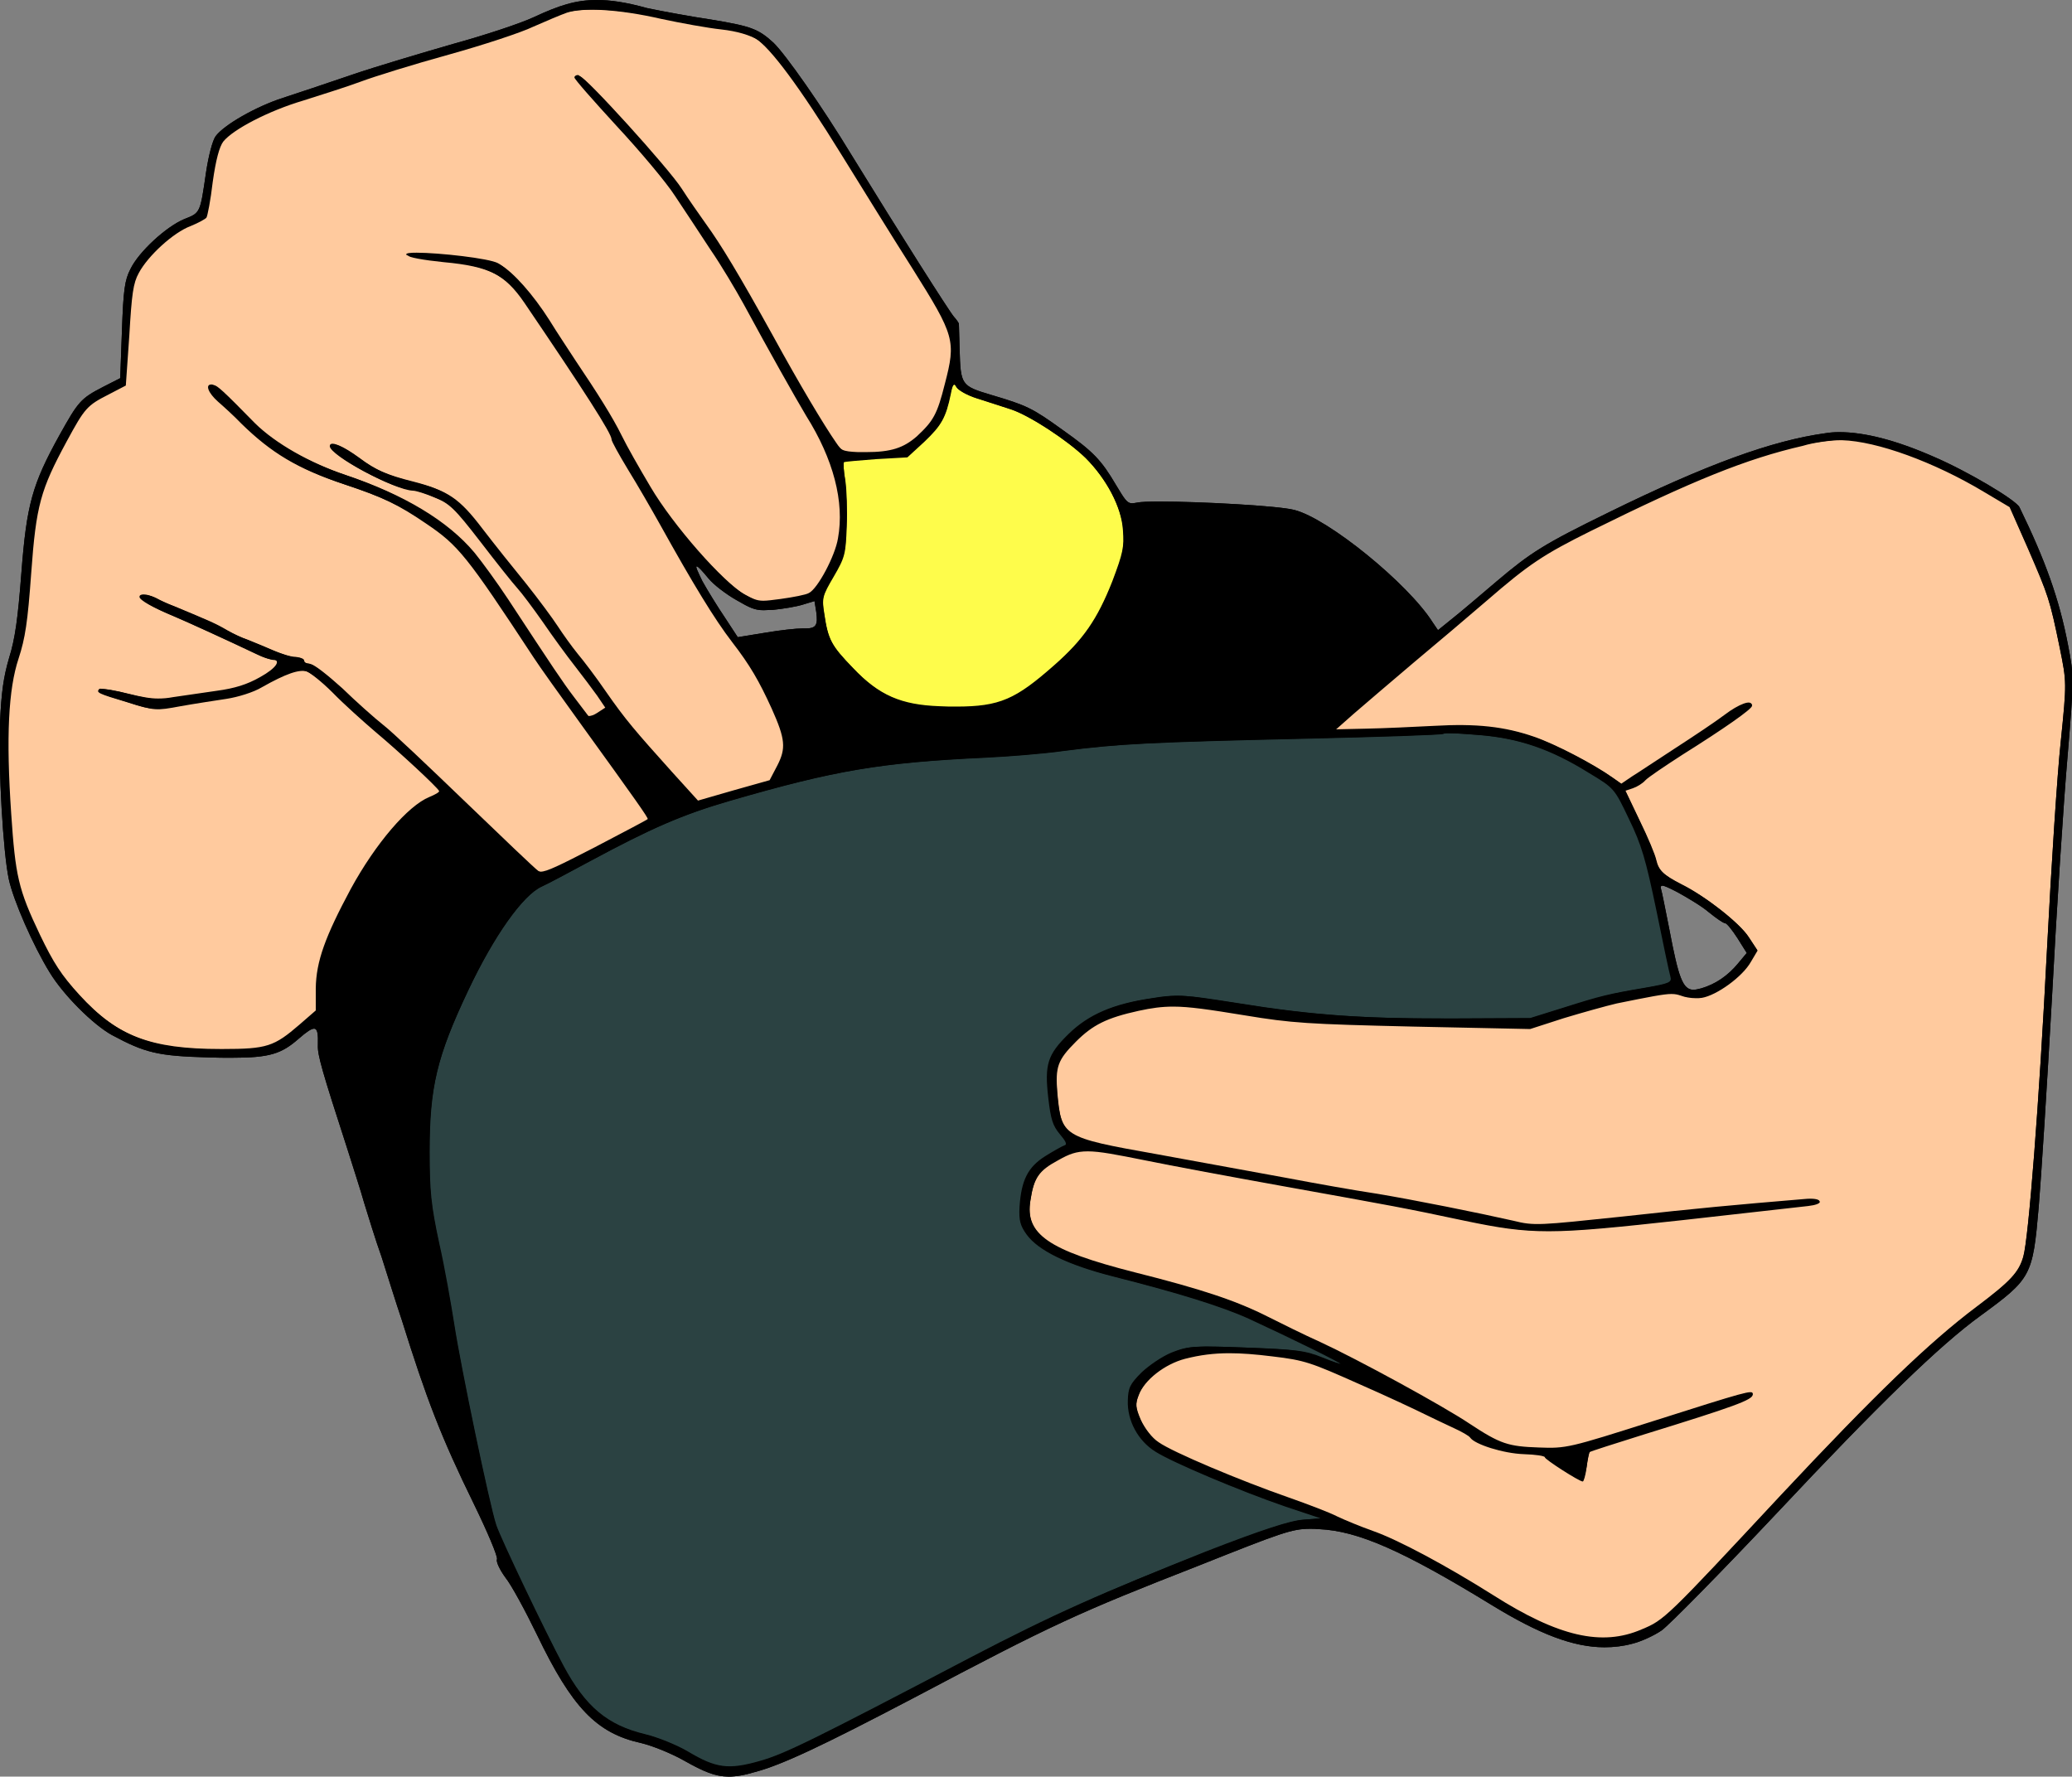 <?xml version="1.0" encoding="UTF-8"?> <!-- Generator: Adobe Illustrator 22.1.0, SVG Export Plug-In . SVG Version: 6.00 Build 0) --> <svg xmlns="http://www.w3.org/2000/svg" xmlns:xlink="http://www.w3.org/1999/xlink" id="Слой_1" x="0px" y="0px" viewBox="0 0 591.2 506.9" style="enable-background:new 0 0 591.2 506.9;" xml:space="preserve"><rect x="0" y="0" width="591.2" height="506.9" fill="#808080" stroke="none"/> <style type="text/css"> .st0{fill:#FFCA9E;} .st1{fill:#FEFC4B;} .st2{fill:#2B4242;} </style> <g id="layer1"> <g> <path d="M118.9,72.2c1.3,0,3,0.1,4.8,0.2h0C121.9,72.3,120.2,72.2,118.9,72.2c-1.2,0-2.1,0.1-2.6,0.2l0,0 C116.8,72.3,117.7,72.2,118.9,72.2z M272.3,109.7C272.3,109.7,272.3,109.7,272.3,109.7L272.3,109.7 C272.3,109.7,272.3,109.7,272.3,109.7z M94.9,126.8c0.3,0,0.6,0.1,1,0.2h0C95.6,126.8,95.2,126.8,94.9,126.8 c-0.3,0-0.5,0.1-0.6,0.2l0,0C94.5,126.8,94.7,126.8,94.9,126.8z M247,129.1C247,129.1,247,129.1,247,129.1 C246.9,129.1,246.9,129.1,247,129.1L247,129.1z M217.7,171.4C217.7,171.4,217.7,171.4,217.7,171.4 C217.7,171.4,217.7,171.4,217.7,171.4L217.7,171.4z M198.8,161.6c0.4,0,1.5,1.2,3.4,3.5c1.4,1.7,4.9,4.4,7.9,6.1 c3.8,2.2,5.2,2.9,7.8,2.9c0.8,0,1.6-0.1,2.7-0.1c2.9-0.3,6.6-0.9,8.5-1.5l3.3-1l0.5,3.1c0.5,3.7,0,4.7-3,4.7c-0.2,0-0.4,0-0.6,0 c-0.1,0-0.2,0-0.3,0c-1.8,0-6.4,0.5-10.5,1.2l-8,1.3l-3.6-5.5c-2.1-3.1-5-7.8-6.5-10.5C199,162.9,198.4,161.6,198.8,161.6 L198.8,161.6z M84.5,187.6C84.5,187.6,84.5,187.6,84.5,187.6C84.5,187.6,84.5,187.6,84.5,187.6L84.5,187.6 C84.5,187.6,84.5,187.6,84.5,187.6C84.5,187.6,84.5,187.6,84.5,187.6L84.5,187.6z M29.1,196.6C29.1,196.6,29.1,196.6,29.1,196.6 L29.1,196.6C29.1,196.6,29.1,196.6,29.1,196.6S29.1,196.6,29.1,196.6L29.1,196.6C29.1,196.6,29.1,196.6,29.1,196.6z M499,200.3 c0,0,0.1,0,0.1,0h0C499.1,200.3,499,200.3,499,200.3c0,0-0.1,0-0.1,0h0C498.9,200.3,499,200.3,499,200.3z M272.8,201.8 C272.8,201.8,272.8,201.8,272.8,201.8C272.7,201.8,272.7,201.8,272.8,201.8L272.8,201.8z M168.1,204.6L168.1,204.6 C168.1,204.6,168.1,204.6,168.1,204.6C168.1,204.6,168.1,204.6,168.1,204.6L168.1,204.6z M173.7,205c0.2,0,0.5,0.1,0.8,0.2h0 C174.2,205,173.9,205,173.7,205c-0.3,0-0.5,0.1-0.8,0.2l0,0C173.1,205,173.4,205,173.7,205z M127.2,228.5c0.1,0,0.1,0,0.2,0h0 C127.3,228.5,127.3,228.5,127.2,228.5c-0.1,0-0.2,0-0.2,0h0C127,228.5,127.1,228.5,127.2,228.5z M154.6,248.9 C154.5,248.9,154.5,248.9,154.6,248.9C154.5,248.9,154.5,248.9,154.6,248.9L154.6,248.9z M474.3,252.7c0.6,0,1.9,0.6,4.4,1.9 c2.7,1.5,6.8,3.9,8.9,5.7c2.1,1.7,4.1,3.1,4.6,3.1c0.5,0,2,1.9,3.5,4.2l2.7,4.3l-2.5,3c-2.9,3.5-6.4,5.9-10.5,7.1 c-0.8,0.2-1.6,0.4-2.2,0.4c-3.1,0-4.3-3.6-6.9-17.3c-1.1-5.5-2.1-10.7-2.4-11.6C473.8,253,473.9,252.7,474.3,252.7z M336,284.2 c0.3,0,0.6,0,0.9,0h0C336.6,284.2,336.3,284.2,336,284.2c-0.3,0-0.6,0-0.9,0h0C335.4,284.2,335.7,284.2,336,284.2z M63.4,299.5 c0.1,0,0.2,0,0.2,0l0,0C63.6,299.5,63.5,299.5,63.4,299.5L63.4,299.5z M516.5,342.1L516.5,342.1c0.2,0,0.4,0,0.6,0h0 C517,342.1,516.8,342.1,516.5,342.1L516.5,342.1c-0.2,0-0.5,0-0.7,0l0,0C516.1,342.1,516.3,342.1,516.5,342.1L516.5,342.1z M438.8,349.4C438.8,349.4,438.8,349.4,438.8,349.4C438.8,349.4,438.8,349.4,438.8,349.4L438.8,349.4z M388.7,392.4 C388.7,392.4,388.7,392.4,388.7,392.4C388.7,392.4,388.7,392.4,388.7,392.4L388.7,392.4z M442.2,413.4 C442.2,413.4,442.2,413.4,442.2,413.4C442.2,413.4,442.2,413.4,442.2,413.4L442.2,413.4z M449.8,419 C449.8,419,449.8,419,449.8,419C449.8,419,449.8,419,449.8,419L449.8,419z M134.8,422C134.8,422,134.8,422,134.8,422 C134.8,422,134.8,422,134.8,422L134.8,422z M170.3,0c-6,0-10.7,1.5-18,4.9c-3.6,1.7-13.8,5.1-22.9,7.6c-9,2.6-22.2,6.5-29.2,8.9 c-7,2.4-15.7,5.3-19.4,6.5c-7.8,2.5-17,7.8-19.3,11c-0.9,1.3-2,5.6-2.7,10.2c-1.7,11.7-1.6,11.6-6.2,13.4 c-5.1,2.1-13,9.3-15.4,14.3c-1.6,3.1-2,5.9-2.4,17.4l-0.5,13.7l-4.9,2.5c-6.4,3.3-7.1,4.2-12.4,13.7c-7.8,14.1-9.4,19.8-10.9,39.4 c-1,13-1.8,18.8-3.5,24.2c-1.6,5.5-2.2,9.7-2.6,18.5c-0.5,13.4,0.9,37,2.5,44.6c1.3,6.1,7,19.1,11.7,26.7 c3.9,6.4,12.3,14.8,17.7,17.8c9.5,5.1,13.1,6,27.5,6.4c2.5,0.1,4.7,0.1,6.6,0.1c11,0,14.3-1.1,19.3-5.5c2.2-1.9,3.5-2.8,4.3-2.8 c1,0,1.2,1.5,1.1,4.8c-0.1,2.7,1.1,7,8.5,29.8c1.5,4.8,3.7,11.5,4.7,15.1c1.1,3.5,3.2,10.5,5,15.5c1.6,5,4.1,13.1,5.7,17.8 c7.1,22.7,11.2,33.4,20.6,52.6c3.9,8,6.9,15.1,6.6,15.8c-0.3,0.7,0.8,3,2.4,5.2c1.7,2.1,5.7,9.5,9,16.3c10,20.8,17,28.1,29.6,30.9 c3.4,0.8,8.8,3,12.5,5.1c5.5,3.1,8.8,4.5,12.6,4.5c2.2,0,4.5-0.4,7.5-1.3c7.6-2,19.1-7.4,45.4-21.2c39.7-21,46.7-24.2,81.5-37.8 c23.1-9.2,26.3-10.4,31.5-10.4c0.8,0,1.6,0,2.6,0.1c11.1,0.5,24,6.2,49.3,21.7c13.4,8.2,23.2,12,32.1,12c2.7,0,5.3-0.3,7.9-1 c2.5-0.6,6.2-2.3,8.4-3.8c2-1.4,16.9-16.5,33-33.6c29-30.9,46.4-47.8,58-56.2c14.5-10.6,14.9-11.3,16.6-31 c0.7-8.2,2.4-35.1,3.8-60c1.3-24.8,3.3-55.5,4.4-68.2c1.9-22.7,1.9-23.2,0.2-32c-2.5-13.2-6.5-24.3-13.9-39.5 c-1.1-2.1-14.9-10.3-24.5-14.4c-10.7-4.7-19.7-7-26.9-7c-1.4,0-2.7,0.1-3.9,0.3c-15.3,2.1-34,8.9-61.9,22.6 c-18.4,9-22.2,11.4-32,19.7c-4.6,3.9-10.2,8.7-12.5,10.5l-4.2,3.4l-1.5-2.2c-7-11.1-29.9-29.7-39.5-32.1c-4.5-1.2-27-2.4-38.5-2.4 c-3.1,0-5.4,0.1-6.3,0.3c-0.6,0.1-1.1,0.2-1.5,0.2c-1.4,0-2.1-1.1-4.5-5.1c-4.3-7.3-6.5-9.6-15.4-15.9c-8.6-6.2-10.1-6.9-20.2-9.9 c-8.7-2.6-8.8-2.8-9.1-13.1c-0.1-3.6-0.2-6.9-0.2-7.2c-0.1-0.4-0.7-1.2-1.4-2c-1.2-1.3-15.6-24-29-45.8c-8.8-14.5-19-29-22.5-32.4 c-4.3-3.9-6.2-4.7-17.7-6.6c-5.4-0.8-13.7-2.3-18.4-3.3C178.5,0.6,174.1,0,170.3,0z"></path> </g> <g> <path class="st0" d="M161.8,3.6c-1.7,0.6-6,2.4-9.6,4c-3.5,1.7-14.5,5.3-24.2,8c-9.8,2.7-21.1,6.2-25.1,7.7 c-4,1.5-11.4,3.8-16.4,5.4c-9.8,2.9-20,8.2-22.8,11.7c-1.1,1.5-2.1,5.1-3,11.5c-0.6,5.2-1.5,9.8-1.8,10.2 c-0.3,0.4-2.3,1.5-4.5,2.4c-4.9,1.8-12.2,8.5-14.8,13.4c-1.6,2.9-2,5.9-2.7,17.8L35.9,110l-4.8,2.5c-6.3,3.2-6.9,3.9-12.1,13.5 c-7.4,13.7-8.7,18.1-10.1,37.6c-1,13.9-1.7,18.5-3.6,24.3c-2.9,8.7-3.6,22.3-2.1,44.3c1.2,17.7,2,21.5,8.2,34.5 c3.9,8.1,6.1,11.5,11.3,17.2c11,12,20.5,15.6,40.7,15.6c13.2,0,15.2-0.5,22.6-7l4.6-4l0-6.3c0.1-7.7,2.6-14.8,10-28.4 c7.1-13,16.3-23.7,22.4-26.2c1.6-0.7,2.9-1.4,2.8-1.7c-0.4-1-11.5-11.3-18.2-16.9c-3.6-3-9.1-8-12.2-11.2 c-3.1-3.1-6.7-5.9-7.8-6.2c-2.2-0.7-6,0.6-12.9,4.5c-2.3,1.4-6.8,2.8-10.1,3.3c-3.3,0.5-9.2,1.4-13.1,2.1c-7,1.3-7.4,1.3-14.9-1.1 c-8.1-2.5-8.8-2.8-7.8-3.7c0.4-0.3,4.1,0.3,8.3,1.4c6.4,1.6,8.5,1.7,12.9,1c2.8-0.4,8.4-1.2,12.4-1.8c5.2-0.7,8.7-1.8,12.4-3.9 c4.7-2.6,6.2-5,3.3-5.1c-0.7,0-2.6-0.6-4.2-1.4c-8.4-4-20.3-9.4-23.8-10.9c-6.1-2.5-9.8-4.6-9.7-5.5c0-1,2.4-0.8,4.3,0.2 c0.8,0.5,3.1,1.6,5.1,2.3c10.1,4.2,11.8,4.9,15,6.8c1.9,1.1,4.5,2.3,5.8,2.7c1.2,0.5,4.5,1.8,7.2,3c2.7,1.2,5.8,2.2,7,2.1 c1.1,0,2,0.4,2,0.9c0,0.5,0.8,0.9,1.8,1c1,0,5,3.2,9.1,6.9c3.9,3.8,9.2,8.5,11.6,10.4c2.5,1.9,12.9,11.8,23.5,22 c10.5,10.1,19.8,19,20.8,19.7c1.5,1.1,3.2,0.5,16.6-6.5c8.2-4.3,15.1-8,15.2-8.1c0.4-0.3-3.2-5.4-19.2-27.3 c-5.7-7.9-11.8-16.4-13.4-18.9c-19-29-21.4-31.9-30.6-38.1c-7.9-5.4-12.5-7.6-23.6-11.3c-13.2-4.4-20.6-8.9-29.1-17.2 c-2.2-2.2-5.2-5-6.7-6.3c-2.8-2.4-3.7-4.9-1.8-4.9c0.9,0,2.6,1.5,11.8,10.9c5.8,5.7,15.6,11.3,26,14.8c16.4,5.5,29,13,36.6,22.1 c2.2,2.7,6.5,8.6,9.6,13.3c13,19.8,15.6,23.7,18.8,27.9c1.9,2.5,3.7,4.9,4.1,5.4c0.4,0.5,1.7,0.2,3.1-0.6l2.3-1.5l-2.3-3.4 c-1.3-1.9-4.1-5.7-6.4-8.5c-2.2-2.8-6.3-8.4-9.1-12.5c-2.8-4.1-6.1-8.4-7.3-9.7c-1.1-1.3-5.9-7.2-10.5-13.2 c-7.5-9.8-8.7-11-13.3-12.8c-2.8-1.2-5.7-2.1-6.6-2.1c-5.2-0.2-23.1-9.8-23.1-12.4c0.1-1.6,3.1-0.4,7.8,3c4.9,3.7,8.4,5.2,16,7.1 c9.3,2.3,12.6,4.5,19.2,13.2c3.3,4.3,8.8,11.2,12.4,15.6c3.5,4.4,7.5,9.8,9,12.1c1.5,2.3,4,5.8,5.7,7.9c1.7,2,5.4,6.9,8,10.7 c5.7,8.2,8.4,11.3,18.9,23l7.8,8.6l10.4-3l10.3-2.9l2.2-4.2c2.5-5,2.3-7.5-1.6-16.2c-3.6-7.9-6.2-12.4-11.3-19 c-5-6.5-11.1-16.5-20.6-33.6c-2.4-4.3-6.5-11.3-9.1-15.6c-2.6-4.2-4.7-8.1-4.7-8.6c0.1-1.6-7.9-14-24.8-38.9 c-5.7-8.3-10.5-10.8-23.7-12c-5.9-0.6-10.2-1.4-10.1-1.9c0.1-1.4,23,0.8,26.2,2.6c3.8,2.2,9.4,8.5,14.1,15.9 c2.2,3.6,5.7,8.8,7.5,11.6c6,8.9,10.5,16,13.1,21.3c1.4,2.9,5.1,9.4,8.2,14.6c6.4,10.9,20.7,27.2,27.1,30.9 c4,2.2,4.4,2.3,10.6,1.5c3.6-0.5,7.3-1.2,8.1-1.7c2.5-1.2,7.5-10.6,8.3-15.6c1.8-10.4-1.4-22.6-9.1-35 c-3.2-5.2-10.6-18.3-17.8-31.8c-2.2-4.1-6.4-11.1-9.5-15.6c-3-4.5-7.5-11.4-10.1-15.3c-2.6-3.9-10.1-12.9-16.7-20 c-6.6-7.2-12-13.3-12-13.8c0-0.4,0.5-0.7,1-0.7c1.6,0.1,25.2,26.1,29,32c1.9,3,5.1,7.5,7,10.2c4.2,5.8,9.3,14.2,19.1,31.9 c7.6,13.9,14.5,25.4,17.9,30.3c1.9,2.8,2.4,3.1,7,3.2c8.8,0.2,12.6-0.8,16.7-4.5c4.8-4.3,5.8-6.2,8-15c3.1-12.4,2.7-13.7-9.2-32.8 c-5.7-9.1-14.8-23.7-20.2-32.4c-12.1-19.6-20.4-30.7-24.7-33.4c-2.2-1.3-5.8-2.4-10.3-2.9c-3.8-0.4-11.5-1.8-17.1-3 C176.5,2.6,166.5,2.1,161.8,3.6z"></path> </g> <g> <path class="st1" d="M271.3,112.4c-1.4,6.8-2.7,9-7.5,13.6l-4.9,4.5l-8.9,0.5c-4.9,0.4-9.1,0.7-9.2,0.9c-0.2,0.2-0.1,2.5,0.4,5.2 c0.4,2.6,0.6,8.5,0.4,13.2c-0.3,7.8-0.5,8.7-3.7,14.2c-3.3,5.6-3.4,6.2-2.7,10.6c1.1,7.5,2,9.2,8.3,15.7 c7.4,7.8,13.7,10.5,24.7,10.9c16.2,0.5,20.5-1,32.7-11.8c8.3-7.3,12.3-13.1,16.6-24c3.1-8,3.4-9.7,3-14.6 c-0.4-6.5-4.7-14.6-10.7-20.6c-5.2-5.1-16.1-12.2-21.4-13.9c-2.4-0.8-6.8-2.2-9.6-3.1c-2.9-0.9-5.5-2.4-5.9-3.3 C272.2,109.2,271.8,109.6,271.3,112.4z"></path> </g> <g> <path class="st0" d="M514.2,127c-16.1,3.8-31.4,9.9-60.5,24.3c-13.5,6.7-17.7,9.5-29.7,19.9c-4.9,4.3-14.3,12.2-20.9,17.7 c-6.5,5.5-14.2,12.1-17.1,14.6l-5.2,4.6l9-0.2c5-0.1,13.7-0.5,19.4-0.8c12.1-0.7,20.1,0.2,28.5,3.1c6.1,2.1,16.8,7.7,22.2,11.5 l2.7,1.9l3.1-2.1c1.8-1.1,7.3-4.8,12.4-8.1c5.1-3.3,11.4-7.5,13.9-9.4c4.2-3.2,7.9-4.5,7.7-2.8c0,0.9-8,6.5-19.8,13.9 c-5.1,3.3-9.9,6.5-10.7,7.4c-0.8,0.8-2.3,1.8-3.5,2.2l-2.1,0.7l4.1,8.6c2.3,4.7,4.4,9.7,4.7,11.2c0.7,3,2.1,4.4,7.4,7.1 c7,3.5,16.5,11.1,19,14.9l2.5,3.8l-1.9,3.2c-2.4,4.3-9.8,9.6-14,10.3c-1.8,0.3-4.4,0-5.9-0.6c-2.5-1-4.1-0.8-18.4,2.1 c-3,0.6-9.8,2.5-15.1,4.2l-9.6,3.1l-33.4-0.7c-30.2-0.7-34.7-1.1-48-3.2c-18.1-3-21.5-3.1-30.2-1.3c-9.1,2-13.2,4-17.9,8.8 c-5.3,5.3-5.9,7.2-5.3,14.7c1.2,12.7,1.4,12.9,28.4,17.7c12.1,2.2,28.9,5.3,37.2,6.8c8.4,1.6,19.7,3.6,25.1,4.4 c11,1.8,29.8,5.6,39.5,7.8c6,1.5,7.3,1.3,31.2-1.2c21.7-2.4,31.6-3.3,51.9-5c5.1-0.5,5.8,1.3,0.8,1.8c-1.9,0.2-18,2-35.6,4 c-37.7,4.3-42.9,4.3-62.3,0.2c-17.5-3.7-19.8-4.1-52-9.9c-14.5-2.6-32.1-5.8-39-7.3c-16.8-3.5-18.8-3.5-24.8-0.1 c-5.6,3.1-7,5-8,11.6c-1.6,9.7,5,14.3,29.7,20.6c19.5,4.9,29.2,8.2,38.1,12.7c3.6,1.8,10.4,5.2,14.9,7.2 c10.6,4.9,35,18.2,42.6,23.3c8.8,5.8,11,6.5,19.8,6.8c7.8,0.3,8.6,0.1,32.5-7.5c26.7-8.5,28.5-9,28.5-7.8 c-0.1,1.4-5.2,3.3-31.1,11.4c-8.3,2.6-15.3,4.8-15.4,5c-0.2,0.2-0.6,2.1-0.9,4.4c-0.4,2.2-0.9,4-1.1,4c-1,0-10.8-6.3-10.8-6.9 c0-0.5-2.7-0.8-6-0.9c-5.9-0.2-14-2.8-15.3-4.7c-0.3-0.5-2.4-1.7-4.6-2.7c-2.2-1-6-2.8-8.4-4c-2.4-1.3-10.9-5.2-18.9-8.7 c-13.4-6.1-15.2-6.7-24.6-7.8c-10.9-1.4-17.2-1.2-24.9,0.7c-5.7,1.4-11.6,6-13.2,10.4c-1,2.6-0.9,3.7,0.6,7.2 c1.1,2.4,3.2,5.2,5.1,6.4c3.9,2.8,23.4,11,37.2,15.8c5.4,1.9,11.7,4.3,13.8,5.4c2.1,1,6.7,2.9,10.1,4.1 c7.4,2.6,21.3,10.1,34.3,18.3c18.7,11.9,31.1,14.7,42.4,9.8c6.5-2.7,6.9-3.1,39.8-38.4c26.7-28.5,42.2-43.5,55.8-53.7 c9.7-7.3,12-9.8,13.3-14.3c1.5-5.2,4.5-43.3,6.8-88.4c1.2-23.1,2.9-49.5,3.9-58.7c1.7-16.7,1.7-16.8-0.3-26.7 c-2.9-13.8-3.2-14.8-9-28.2l-5.3-12l-7.4-4.4c-14.2-8.5-30.4-14.4-40.4-14.7C523.1,125.5,518,126.1,514.2,127z"></path> </g> <g> <path d="M331.6,144.4c-1,0.2-3.6,0.8-5.6,1.2l-3.8,0.9l0.3,6.2c0.3,5.2-0.2,7.2-2.9,14.6c-3.8,10.1-8.5,17-15.9,23.6 c-14.1,12.4-16.2,13.2-32.9,12.7c-17.3-0.6-20.6-1.9-29.8-11.6c-3.4-3.6-6.4-7.5-6.6-8.7c-0.4-1.6-1.1-2.2-3.1-2.3 c-2.4-0.1-17.2,2-18,2.6c-0.2,0.2,1.4,3.1,3.6,6.5c4.1,6.7,7.6,14.7,8.9,20.6c0.8,3.3,0.1,6-2.8,10.7c-0.2,0.3,4.4-0.7,10.4-2.2 c13-3.2,22.9-4.5,40.2-5.2c11.1-0.4,19.5-1.2,46.3-4.3c1.8-0.2,15.4-0.6,30.1-1l26.9-0.7l6.3-5.6c3.5-3.1,7.5-6.5,9-7.5 c1.5-1,5.8-4.6,9.5-7.9l6.7-6l-3.3-4.5c-1.8-2.4-5-6.1-7.1-8.3c-6.5-6.5-22.6-18.5-26.8-19.9C365.3,146.4,336.7,143.6,331.6,144.4 z"></path> </g> <g> <path class="st2" d="M411.9,209.3c-0.3,0.3-18.4,0.9-40.2,1.4c-43.1,1-52.4,1.5-68.3,3.5c-5.7,0.8-15.7,1.6-22.2,1.9 c-30,1.5-42.8,3.6-72.8,12.3c-13.8,4-22.8,8-39.9,17.2c-6.3,3.4-12.5,6.7-13.9,7.3c-5.4,2.5-13.6,14.1-20.9,29.5 c-9.1,19.1-11.1,27.8-11.1,46.3c0,11.1,0.4,15.2,2.7,25.9c1.6,7,3.4,17.4,4.3,23.1c1.9,12.4,10.1,51.7,12,57.4 c1.3,3.9,13.9,30.3,19.2,40.2c6.3,11.7,12.5,16.9,23.3,19.5c3.7,0.9,9.1,3.1,12.3,5c7.9,4.7,11.5,5.2,20.5,2.6 c7-2,14.8-5.8,60.2-29.6c23-12,37.7-18.6,67.3-30.1c16.2-6.3,24.3-8.9,27.8-9.1l5-0.4l-10.2-3.4c-12.9-4.4-32-12.5-36.9-15.6 c-4.9-3.2-8.1-9-7.9-14.6c0.1-3.6,0.6-4.7,3.9-8c2.1-2.1,5.9-4.7,8.6-5.7c4.5-1.8,5.9-2,21-1.4c14.3,0.5,16.9,0.9,21.6,2.8 c2.9,1.2,5.4,2,5.6,1.9c0.3-0.3-14.4-7.5-26.1-12.9c-7.6-3.5-20.2-7.4-38.8-12.1c-13-3.3-21.4-7.4-24.7-12c-1.8-2.5-2.2-4.1-2-7.8 c0.5-7.7,2.4-11.4,7.3-14.5c2.4-1.5,4.9-2.8,5.5-3.1c0.8-0.2,0.4-1.3-1.3-3.2c-2.1-2.4-2.6-4.2-3.3-10.4 c-1.1-9.5-0.2-12.4,5.7-18.1c5.7-5.7,12.9-8.7,23.9-10.3c7.5-1.1,8.8-1,24,1.4c21.7,3.5,36.3,4.5,62.1,4.4l21.7-0.1l9.6-3 c10.7-3.3,12.8-3.9,23.4-5.7c6.8-1.2,7.5-1.4,7.1-3.2c-0.3-1-2.1-9.6-4-18.9c-3-14.5-4.2-18.6-7.8-26c-4.3-8.8-4.3-8.8-11.5-13.2 c-10.9-6.8-20.2-9.9-31.5-10.8C416.6,209.2,412.2,209.1,411.9,209.3z"></path> </g> <g> <path d="M171.7,205.9l-2.5,1.4l6.9,9.3c3.8,5.1,8,10.8,9.4,12.7l2.5,3.3l3.7-1.2c2-0.7,3.7-1.7,3.7-2.1c0-0.4-3.3-4.4-7.3-8.9 c-3.9-4.5-8.8-9.9-10.6-12C174.1,204.4,174.1,204.4,171.7,205.9z"></path> </g> <g> <path d="M126.8,228.6c-7.1,2.2-21.5,18.7-25.5,29.4c-0.6,1.7-1.5,3.4-1.9,3.6c-0.5,0.3-2.2,4.3-3.9,8.8l-3.1,8.5l0.5,11.1 c0.5,10.6,1.8,16.2,6.3,28.5c0.6,1.5,1.5,4.6,2.1,6.9c1,4,4.6,15.3,10.5,33.3c1.6,5,4,12.4,5.3,16.4c6.2,20.3,16.8,47.8,17.9,46.8 c0.2-0.2-1.2-8-3.1-17.5c-1.9-9.5-4.1-21.6-4.9-27.1c-0.9-5.5-2.4-13.8-3.4-18.6c-4.3-20-5.1-38.2-2.3-50 c3.9-16.3,17.9-44.9,26.1-53.3l4.5-4.6l-8.3-8C129,228.9,128,228.2,126.8,228.6z"></path> </g> <g> <path d="M385.6,391.1c1.2,0.8,2.7,1.4,3.1,1.4c0.5,0-0.1-0.5-1.3-1.3c-1.2-0.8-2.6-1.4-3.1-1.4 C383.8,389.7,384.4,390.3,385.6,391.1z"></path> </g> <g> <path d="M446.5,417.2c3.3,2.4,4,2.4,4.1,0.1c0.1-1.4-0.6-1.8-3.3-1.9l-3.4-0.1L446.5,417.2z"></path> </g> <g> <path d="M198.8,161.6c0.4,0,1.5,1.2,3.4,3.5c1.4,1.7,4.9,4.4,7.9,6.1c3.8,2.2,5.2,2.9,7.8,2.9c0.8,0,1.6-0.1,2.7-0.1 c2.9-0.3,6.6-0.9,8.5-1.5l3.3-1l0.5,3.1c0.5,3.7,0,4.7-3,4.7c-0.2,0-0.4,0-0.6,0c-0.1,0-0.2,0-0.3,0c-1.8,0-6.4,0.5-10.5,1.2 l-8,1.3l-3.6-5.5c-2.1-3.1-5-7.8-6.5-10.5C199,162.9,198.4,161.6,198.8,161.6L198.8,161.6z M272.3,109.7c0.2,0,0.3,0.2,0.5,0.6 c0.4,0.9,3.1,2.4,5.9,3.3c2.8,0.9,7.1,2.3,9.6,3.1c5.3,1.7,16.2,8.9,21.4,13.9c6,6,10.3,14.1,10.7,20.6c0.4,4.9,0,6.6-3,14.6 c-4.3,10.9-8.3,16.7-16.6,24c-11,9.7-15.5,11.8-28,11.8c-1.4,0-3,0-4.7-0.1c-11-0.4-17.3-3.1-24.7-10.9c-6.3-6.5-7.2-8.2-8.3-15.7 c-0.7-4.4-0.5-5,2.7-10.6c3.2-5.5,3.4-6.4,3.7-14.2c0.2-4.7-0.1-10.6-0.4-13.2c-0.4-2.6-0.5-5-0.4-5.2c0.2-0.3,4.4-0.6,9.2-0.9 l8.9-0.5l4.9-4.5c4.9-4.5,6.1-6.7,7.5-13.6C271.6,110.5,271.9,109.7,272.3,109.7z M173.7,205c0.9,0,1.7,0.9,3.8,3.3 c1.8,2.1,6.7,7.6,10.6,12c4,4.6,7.3,8.6,7.3,8.9c0,0.5-1.7,1.4-3.7,2.1l-3.7,1.2l-2.5-3.3c-1.4-1.9-5.6-7.6-9.4-12.7l-6.9-9.3 l2.5-1.4C172.6,205.3,173.1,205,173.7,205z M474.3,252.7c0.6,0,1.9,0.6,4.4,1.9c2.7,1.5,6.8,3.9,8.9,5.7c2.1,1.7,4.1,3.1,4.6,3.1 c0.5,0,2,1.9,3.5,4.2l2.7,4.3l-2.5,3c-2.9,3.5-6.4,5.9-10.5,7.1c-0.8,0.2-1.6,0.4-2.2,0.4c-3.1,0-4.3-3.6-6.9-17.3 c-1.1-5.5-2.1-10.7-2.4-11.6C473.8,253,473.9,252.7,474.3,252.7z M169.2,2.7c5.1,0,11.7,0.8,18.9,2.3c5.6,1.2,13.4,2.6,17.1,3 c4.5,0.5,8.1,1.6,10.3,2.9c4.3,2.7,12.6,13.8,24.7,33.4c5.4,8.7,14.4,23.3,20.2,32.4c12,19.1,12.4,20.5,9.2,32.8 c-2.2,8.8-3.3,10.6-8,15c-3.8,3.3-7.3,4.5-14.6,4.5c-0.7,0-1.4,0-2.1,0c-4.6-0.2-5.1-0.5-7-3.2c-3.4-4.9-10.3-16.4-17.9-30.3 c-9.9-17.7-14.9-26.2-19.1-31.9c-1.9-2.7-5.1-7.2-7-10.2c-3.9-5.9-27.4-32-29-32c0,0,0,0,0,0c-0.5,0-1,0.3-1,0.7 c0,0.5,5.4,6.6,12,13.8c6.6,7.1,14.2,16.1,16.7,20c2.6,3.9,7.1,10.7,10.1,15.3c3.1,4.5,7.3,11.6,9.5,15.6 c7.3,13.5,14.7,26.6,17.8,31.8c7.8,12.4,11,24.6,9.1,35c-0.8,5-5.8,14.4-8.3,15.6c-0.8,0.5-4.5,1.2-8.1,1.7 c-2.3,0.3-3.8,0.5-4.9,0.5c-2,0-3.1-0.6-5.7-2c-6.4-3.7-20.7-20-27.1-30.9c-3.1-5.2-6.7-11.7-8.2-14.6 c-2.6-5.3-7.1-12.4-13.1-21.3c-1.9-2.8-5.3-8-7.5-11.6c-4.7-7.4-10.3-13.6-14.1-15.9c-2.5-1.4-16.9-3-23.2-3c-1.8,0-3,0.1-3,0.5 c0,0.5,4.3,1.3,10.1,1.9c13.1,1.2,18,3.6,23.7,12c16.9,24.9,24.9,37.3,24.8,38.9c0,0.5,2.1,4.3,4.7,8.6c2.6,4.2,6.7,11.3,9.1,15.6 c9.5,17.1,15.6,27.1,20.6,33.6c5.1,6.6,7.7,11.1,11.3,19c3.9,8.7,4.1,11.3,1.6,16.2l-2.2,4.2l-10.3,2.9l-10.4,3l-7.8-8.6 c-10.5-11.7-13.2-14.8-18.9-23c-2.7-3.8-6.3-8.6-8-10.7c-1.6-2-4.2-5.6-5.7-7.9c-1.5-2.3-5.5-7.7-9-12.1 c-3.5-4.4-9.1-11.3-12.4-15.6c-6.6-8.6-9.9-10.8-19.2-13.2c-7.6-1.9-11.1-3.4-16-7.1c-3.3-2.4-5.8-3.7-7-3.7 c-0.5,0-0.8,0.2-0.8,0.7c0,2.6,17.9,12.2,23.1,12.4c0.9,0,3.9,0.9,6.6,2.1c4.5,1.9,5.8,3.1,13.3,12.8c4.6,6,9.3,11.9,10.5,13.2 c1.2,1.3,4.5,5.7,7.3,9.7c2.8,4.1,6.9,9.7,9.1,12.5c2.2,2.8,5.1,6.7,6.4,8.5l2.3,3.4l-2.3,1.5c-0.9,0.6-1.8,0.9-2.4,0.9 c-0.3,0-0.6-0.1-0.7-0.2c-0.3-0.5-2.2-2.9-4.1-5.4c-3.2-4.3-5.8-8.2-18.8-27.9c-3.1-4.7-7.4-10.7-9.6-13.3 c-7.6-9-20.2-16.6-36.6-22.1c-10.4-3.5-20.3-9.1-26-14.8c-9.2-9.4-10.9-10.9-11.8-10.9c0,0,0,0-0.1,0h0c-1.8,0-0.9,2.4,1.9,4.9 c1.5,1.3,4.6,4.1,6.7,6.3c8.5,8.3,15.9,12.8,29.1,17.2c11.2,3.7,15.7,5.9,23.6,11.3c9.2,6.2,11.6,9.2,30.6,38.1 c1.6,2.5,7.7,11,13.4,18.9c15.9,22,19.5,27.1,19.2,27.3c-0.1,0.2-7,3.8-15.2,8.1c-10.1,5.2-13.6,6.9-15.3,6.9 c-0.6,0-0.9-0.2-1.3-0.4c-1-0.7-10.3-9.6-20.8-19.7c-10.6-10.1-21.1-20.1-23.5-22c-2.4-2-7.6-6.7-11.6-10.4 c-4-3.8-8.1-6.9-9.1-6.9c-1,0-1.8-0.4-1.8-1c0-0.5-0.9-0.8-2-0.9c0,0-0.1,0-0.1,0c-1.2,0-4.3-1-6.9-2.1c-2.7-1.2-6-2.5-7.2-3 c-1.3-0.4-3.9-1.7-5.8-2.7c-3.2-1.8-5-2.6-15-6.8c-2-0.8-4.3-1.9-5.1-2.3c-1.1-0.6-2.3-0.9-3.1-0.9c-0.7,0-1.2,0.2-1.2,0.7 c0,0.9,3.7,3,9.7,5.5c3.6,1.5,15.4,6.9,23.8,10.9c1.6,0.8,3.5,1.4,4.2,1.4c3,0.1,1.4,2.5-3.3,5.1c-3.7,2.1-7.2,3.2-12.4,3.9 c-4,0.6-9.6,1.4-12.4,1.8c-1.6,0.3-2.9,0.4-4.3,0.4c-2.2,0-4.6-0.4-8.6-1.4c-3.5-0.9-6.7-1.4-7.8-1.4c-0.2,0-0.4,0-0.4,0.1 c-0.9,1-0.3,1.3,7.8,3.7c4.3,1.4,6.3,1.9,8.5,1.9c1.6,0,3.4-0.3,6.4-0.9c3.9-0.7,9.8-1.5,13.1-2.1c3.3-0.4,7.7-1.9,10.1-3.3 c5.7-3.2,9.3-4.7,11.6-4.7c0.5,0,0.9,0.1,1.3,0.2c1.2,0.3,4.7,3.1,7.8,6.2c3.1,3.2,8.7,8.2,12.2,11.2c6.7,5.6,17.8,15.9,18.2,16.9 c0.1,0.3-1.1,1-2.8,1.7c-6.1,2.5-15.3,13.2-22.4,26.2c-7.3,13.6-9.9,20.7-10,28.4l0,6.3l-4.6,4c-7.3,6.3-9.3,7-22,7 c-0.2,0-0.4,0-0.5,0h0c-20.2,0-29.7-3.7-40.7-15.6c-5.2-5.7-7.4-9.1-11.3-17.2c-6.1-13-7-16.9-8.2-34.5c-1.5-22-0.8-35.5,2.1-44.3 c1.8-5.8,2.5-10.4,3.6-24.3c1.4-19.5,2.7-23.8,10.1-37.6c5.2-9.6,5.9-10.3,12.1-13.5l4.8-2.5l0.9-14.2c0.7-11.9,1.1-14.9,2.7-17.8 c2.6-4.9,10-11.6,14.8-13.4c2.2-0.9,4.2-1.9,4.5-2.4c0.3-0.4,1.2-5,1.8-10.2c1-6.5,1.9-10.1,3-11.5c2.8-3.5,13.1-8.8,22.8-11.7 c4.9-1.5,12.3-3.9,16.4-5.4c4-1.5,15.4-5,25.1-7.7c9.8-2.7,20.7-6.3,24.2-8c3.6-1.6,7.9-3.4,9.6-4C163.6,3,166.1,2.7,169.2,2.7z M384.3,389.8C384.3,389.8,384.3,389.8,384.3,389.8c0.6,0,1.9,0.6,3.1,1.4c1.2,0.8,1.8,1.3,1.3,1.3c0,0,0,0,0,0 c-0.5,0-1.9-0.6-3.1-1.4C384.4,390.3,383.8,389.8,384.3,389.8L384.3,389.8z M443.9,415.3l3.4,0.1c2.7,0.1,3.3,0.5,3.3,1.9 c0,1.1-0.2,1.7-0.8,1.7c-0.6,0-1.6-0.6-3.3-1.8L443.9,415.3z M127.2,228.5c1.2,0,3.4,2,16.3,14.4l8.3,8l-4.5,4.6 c-8.2,8.4-22.2,37-26.1,53.3c-2.9,11.8-2.1,30,2.3,50c1,4.8,2.5,13.2,3.4,18.6c0.8,5.4,3,17.6,4.9,27.1c1.9,9.5,3.3,17.3,3.1,17.5 c0,0,0,0-0.1,0c-1.4,0-11.7-26.9-17.9-46.8c-1.3-4-3.7-11.4-5.3-16.4c-5.9-18-9.4-29.3-10.5-33.3c-0.6-2.3-1.5-5.4-2.1-6.9 c-4.5-12.3-5.8-17.9-6.3-28.5l-0.5-11.1l3.1-8.5c1.7-4.5,3.5-8.5,3.9-8.8c0.5-0.3,1.3-1.9,1.9-3.6c4-10.7,18.4-27.3,25.5-29.4 C126.9,228.5,127,228.5,127.2,228.5z M525.1,125.6c0.2,0,0.3,0,0.5,0c10,0.3,26.2,6.2,40.4,14.7l7.4,4.4l5.3,12 c5.8,13.4,6.2,14.4,9,28.2c2,9.8,2,9.9,0.3,26.7c-1,9.2-2.7,35.6-3.9,58.7c-2.3,45.1-5.3,83.2-6.8,88.4 c-1.3,4.5-3.6,6.9-13.3,14.3c-13.6,10.2-29.2,25.2-55.8,53.7c-32.9,35.3-33.2,35.7-39.8,38.4c-3.5,1.5-7.1,2.3-10.9,2.3 c-8.6,0-18.5-3.9-31.5-12.1c-13-8.2-26.9-15.7-34.3-18.3c-3.4-1.2-7.9-3.1-10.1-4.1c-2.1-1.1-8.4-3.5-13.8-5.4 c-13.8-4.7-33.3-13-37.2-15.8c-1.9-1.2-4-4-5.1-6.4c-1.6-3.6-1.6-4.7-0.6-7.2c1.6-4.4,7.5-8.9,13.2-10.4c4.3-1.1,8.2-1.6,12.7-1.6 c3.5,0,7.4,0.3,12.2,0.9c9.4,1.1,11.1,1.8,24.6,7.8c8,3.5,16.5,7.5,18.9,8.7c2.5,1.2,6.2,3,8.4,4c2.2,1,4.3,2.2,4.6,2.7 c1.3,1.9,9.4,4.5,15.3,4.7c3.3,0.1,6,0.5,6,0.9c0,0.6,9.8,6.9,10.8,6.9c0,0,0,0,0,0c0.3,0,0.8-1.8,1.1-4c0.3-2.3,0.7-4.2,0.9-4.4 c0.2-0.2,7.1-2.4,15.4-5c25.9-8,31.1-9.9,31.1-11.4c0-0.3-0.1-0.5-0.7-0.5c-1.7,0-7.8,1.9-27.8,8.3c-20.4,6.5-24,7.6-29.4,7.6 c-0.9,0-1.9,0-3.1-0.1c-8.8-0.3-11-1-19.8-6.8c-7.6-5.1-32-18.4-42.6-23.3c-4.5-2.1-11.3-5.4-14.9-7.2 c-8.9-4.6-18.6-7.8-38.1-12.7c-24.7-6.3-31.3-10.9-29.7-20.6c1-6.6,2.4-8.6,8-11.6c3-1.7,5-2.5,8.4-2.5c3.4,0,8,0.9,16.5,2.6 c6.9,1.4,24.5,4.7,39,7.3c32.2,5.8,34.6,6.2,52,9.9c9.6,2,15.7,3,24,3c8.5,0,19.2-1.1,38.4-3.2c17.7-2,33.7-3.8,35.6-4 c4.4-0.5,4.3-1.9,0.7-1.9h0c-0.5,0-1,0-1.5,0.1c-20.4,1.7-30.3,2.6-51.9,5c-14,1.5-20.3,2.2-24.3,2.2c-2.8,0-4.5-0.3-7-0.9 c-9.7-2.2-28.5-6-39.5-7.8c-5.4-0.8-16.7-2.9-25.1-4.4c-8.3-1.6-25.1-4.6-37.2-6.8c-26.9-4.8-27.2-5-28.4-17.7 c-0.6-7.5,0-9.4,5.3-14.7c4.8-4.8,8.8-6.8,17.9-8.8c3.7-0.8,6.5-1.2,9.9-1.2c4.5,0,10,0.8,20.4,2.5c13.3,2.2,17.8,2.5,48,3.2 l33.4,0.7l9.6-3.1c5.3-1.6,12.1-3.5,15.1-4.2c9.4-1.9,13.4-2.7,15.6-2.7c1.2,0,1.9,0.2,2.8,0.5c1,0.4,2.7,0.7,4.2,0.7 c0.6,0,1.1,0,1.7-0.1c4.2-0.7,11.6-6,14-10.3l1.9-3.2l-2.5-3.8c-2.5-3.9-12-11.4-19-14.9c-5.3-2.7-6.7-4.1-7.4-7.1 c-0.3-1.5-2.4-6.5-4.7-11.2l-4.1-8.6l2.1-0.7c1.2-0.4,2.8-1.4,3.5-2.2c0.8-0.9,5.6-4.1,10.7-7.4c11.8-7.4,19.8-13,19.8-13.9 c0.1-0.5-0.2-0.8-0.8-0.8c-1.3,0-4,1.3-6.9,3.6c-2.5,1.9-8.8,6.2-13.9,9.4c-5.1,3.3-10.6,6.9-12.4,8.1l-3.1,2.1l-2.7-1.9 c-5.4-3.8-16.1-9.4-22.2-11.5c-6.6-2.3-13-3.3-21.3-3.3c-2.2,0-4.6,0.1-7.2,0.2c-5.7,0.3-14.4,0.8-19.4,0.8l-9,0.2l5.2-4.6 c2.9-2.5,10.6-9.1,17.1-14.6c6.6-5.5,15.9-13.4,20.9-17.7c12-10.4,16.2-13.2,29.7-19.9c29.1-14.4,44.4-20.6,60.5-24.3 C517.7,126.2,522.5,125.6,525.1,125.6z M413.4,209.2c1.8,0,4.9,0.2,8.4,0.5c11.4,0.9,20.6,4,31.5,10.8c7.3,4.4,7.3,4.4,11.5,13.2 c3.6,7.4,4.8,11.6,7.8,26c1.9,9.4,3.7,17.9,4,18.9c0.5,1.7-0.3,2-7.1,3.2c-10.6,1.8-12.7,2.3-23.4,5.7l-9.6,3l-21.7,0.1 c-0.9,0-1.9,0-2.8,0c-24.1,0-38.4-1-59.3-4.4c-9.3-1.4-13.4-2.1-16.9-2.1c-2.2,0-4.2,0.2-7.1,0.7c-11,1.6-18.1,4.6-23.9,10.3 c-5.9,5.8-6.8,8.6-5.7,18.1c0.7,6.2,1.3,8,3.3,10.4c1.7,2,2.2,3,1.3,3.2c-0.6,0.2-3.1,1.6-5.5,3.1c-4.9,3.1-6.8,6.8-7.3,14.5 c-0.2,3.8,0.2,5.3,2,7.8c3.3,4.6,11.7,8.7,24.7,12c18.6,4.7,31.1,8.6,38.8,12.1c11.7,5.4,26.4,12.6,26.1,12.9c0,0,0,0,0,0 c-0.4,0-2.8-0.8-5.6-1.9c-4.7-1.9-7.2-2.2-21.6-2.8c-4.9-0.2-8.3-0.3-10.9-0.3c-5.4,0-7,0.5-10.1,1.7c-2.7,1.1-6.5,3.7-8.6,5.7 c-3.3,3.3-3.8,4.4-3.9,8c-0.2,5.7,2.9,11.5,7.9,14.6c4.9,3.1,24.1,11.2,36.9,15.6l10.2,3.4l-5,0.4c-3.5,0.2-11.6,2.8-27.8,9.1 C314.7,454.4,300,461,277,473c-45.4,23.8-53.2,27.6-60.2,29.6c-3.5,1-6.2,1.5-8.7,1.5c-3.8,0-7-1.3-11.8-4.2 c-3.2-1.9-8.6-4.1-12.3-5c-10.8-2.6-17.1-7.8-23.3-19.5c-5.3-9.9-17.9-36.2-19.2-40.2c-1.9-5.8-10.1-45-12-57.4 c-0.9-5.7-2.8-16.1-4.3-23.1c-2.3-10.7-2.7-14.8-2.7-25.9c0-18.5,2.1-27.2,11.1-46.3c7.3-15.5,15.5-27,20.9-29.5 c1.4-0.6,7.6-3.9,13.9-7.3c17.1-9.2,26.1-13.2,39.9-17.2c30-8.7,42.8-10.9,72.8-12.3c6.5-0.3,16.5-1.1,22.2-1.9 c16-2.1,25.2-2.5,68.3-3.5c21.9-0.5,40-1.1,40.2-1.4C412,209.3,412.5,209.2,413.4,209.2z M170.3,0c-6,0-10.7,1.5-18,4.9 c-3.6,1.7-13.8,5.1-22.9,7.6c-9,2.6-22.2,6.5-29.2,8.9c-7,2.4-15.7,5.3-19.4,6.5c-7.8,2.5-17,7.8-19.3,11c-0.9,1.3-2,5.6-2.7,10.2 c-1.7,11.7-1.6,11.6-6.2,13.4c-5.1,2.1-13,9.3-15.4,14.3c-1.6,3.1-2,5.9-2.4,17.4l-0.5,13.7l-4.9,2.5c-6.4,3.3-7.1,4.2-12.4,13.7 c-7.8,14.1-9.4,19.8-10.9,39.4c-1,13-1.8,18.8-3.5,24.2c-1.6,5.5-2.2,9.7-2.6,18.5c-0.5,13.4,0.9,37,2.5,44.6 c1.3,6.1,7,19.1,11.7,26.7c3.9,6.4,12.3,14.8,17.7,17.8c9.5,5.1,13.1,6,27.5,6.4c2.5,0.1,4.7,0.1,6.6,0.1c11,0,14.3-1.1,19.3-5.5 c2.2-1.9,3.5-2.8,4.3-2.8c1,0,1.2,1.5,1.1,4.8c-0.1,2.7,1.1,7,8.5,29.8c1.5,4.8,3.7,11.5,4.7,15.1c1.1,3.5,3.2,10.5,5,15.5 c1.6,5,4.1,13.1,5.7,17.8c7.1,22.7,11.2,33.4,20.6,52.6c3.9,8,6.9,15.1,6.6,15.8c-0.3,0.7,0.8,3,2.4,5.2c1.7,2.1,5.7,9.5,9,16.3 c10,20.8,17,28.1,29.6,30.9c3.4,0.8,8.8,3,12.5,5.1c5.5,3.1,8.8,4.5,12.6,4.5c2.2,0,4.5-0.4,7.5-1.3c7.6-2,19.1-7.4,45.4-21.2 c39.7-21,46.7-24.2,81.5-37.8c23.1-9.2,26.3-10.4,31.5-10.4c0.8,0,1.6,0,2.6,0.1c11.1,0.5,24,6.2,49.3,21.7 c13.4,8.2,23.2,12,32.1,12c2.7,0,5.3-0.3,7.9-1c2.5-0.6,6.2-2.3,8.4-3.8c2-1.4,16.9-16.5,33-33.6c29-30.9,46.4-47.8,58-56.2 c14.5-10.6,14.9-11.3,16.6-31c0.7-8.2,2.4-35.1,3.8-60c1.3-24.8,3.3-55.5,4.4-68.2c1.9-22.7,1.9-23.2,0.2-32 c-2.5-13.2-6.5-24.3-13.9-39.5c-1.1-2.1-14.9-10.3-24.5-14.4c-10.7-4.7-19.7-7-26.9-7c-1.4,0-2.7,0.1-3.9,0.3 c-15.3,2.1-34,8.9-61.9,22.6c-18.4,9-22.2,11.4-32,19.7c-4.6,3.9-10.2,8.7-12.5,10.5l-4.2,3.4l-1.5-2.2 c-7-11.1-29.9-29.7-39.5-32.1c-4.5-1.2-27-2.4-38.5-2.4c-3.1,0-5.4,0.1-6.3,0.3c-0.6,0.1-1.1,0.2-1.5,0.2c-1.4,0-2.1-1.1-4.5-5.1 c-4.3-7.3-6.5-9.6-15.4-15.9c-8.6-6.2-10.1-6.9-20.2-9.9c-8.7-2.6-8.8-2.8-9.1-13.1c-0.1-3.6-0.2-6.9-0.2-7.2 c-0.1-0.4-0.7-1.2-1.4-2c-1.2-1.3-15.6-24-29-45.8c-8.8-14.5-19-29-22.5-32.4c-4.3-3.9-6.2-4.7-17.7-6.6 c-5.4-0.8-13.7-2.3-18.4-3.3C178.5,0.6,174.1,0,170.3,0z"></path> </g> </g> </svg> 